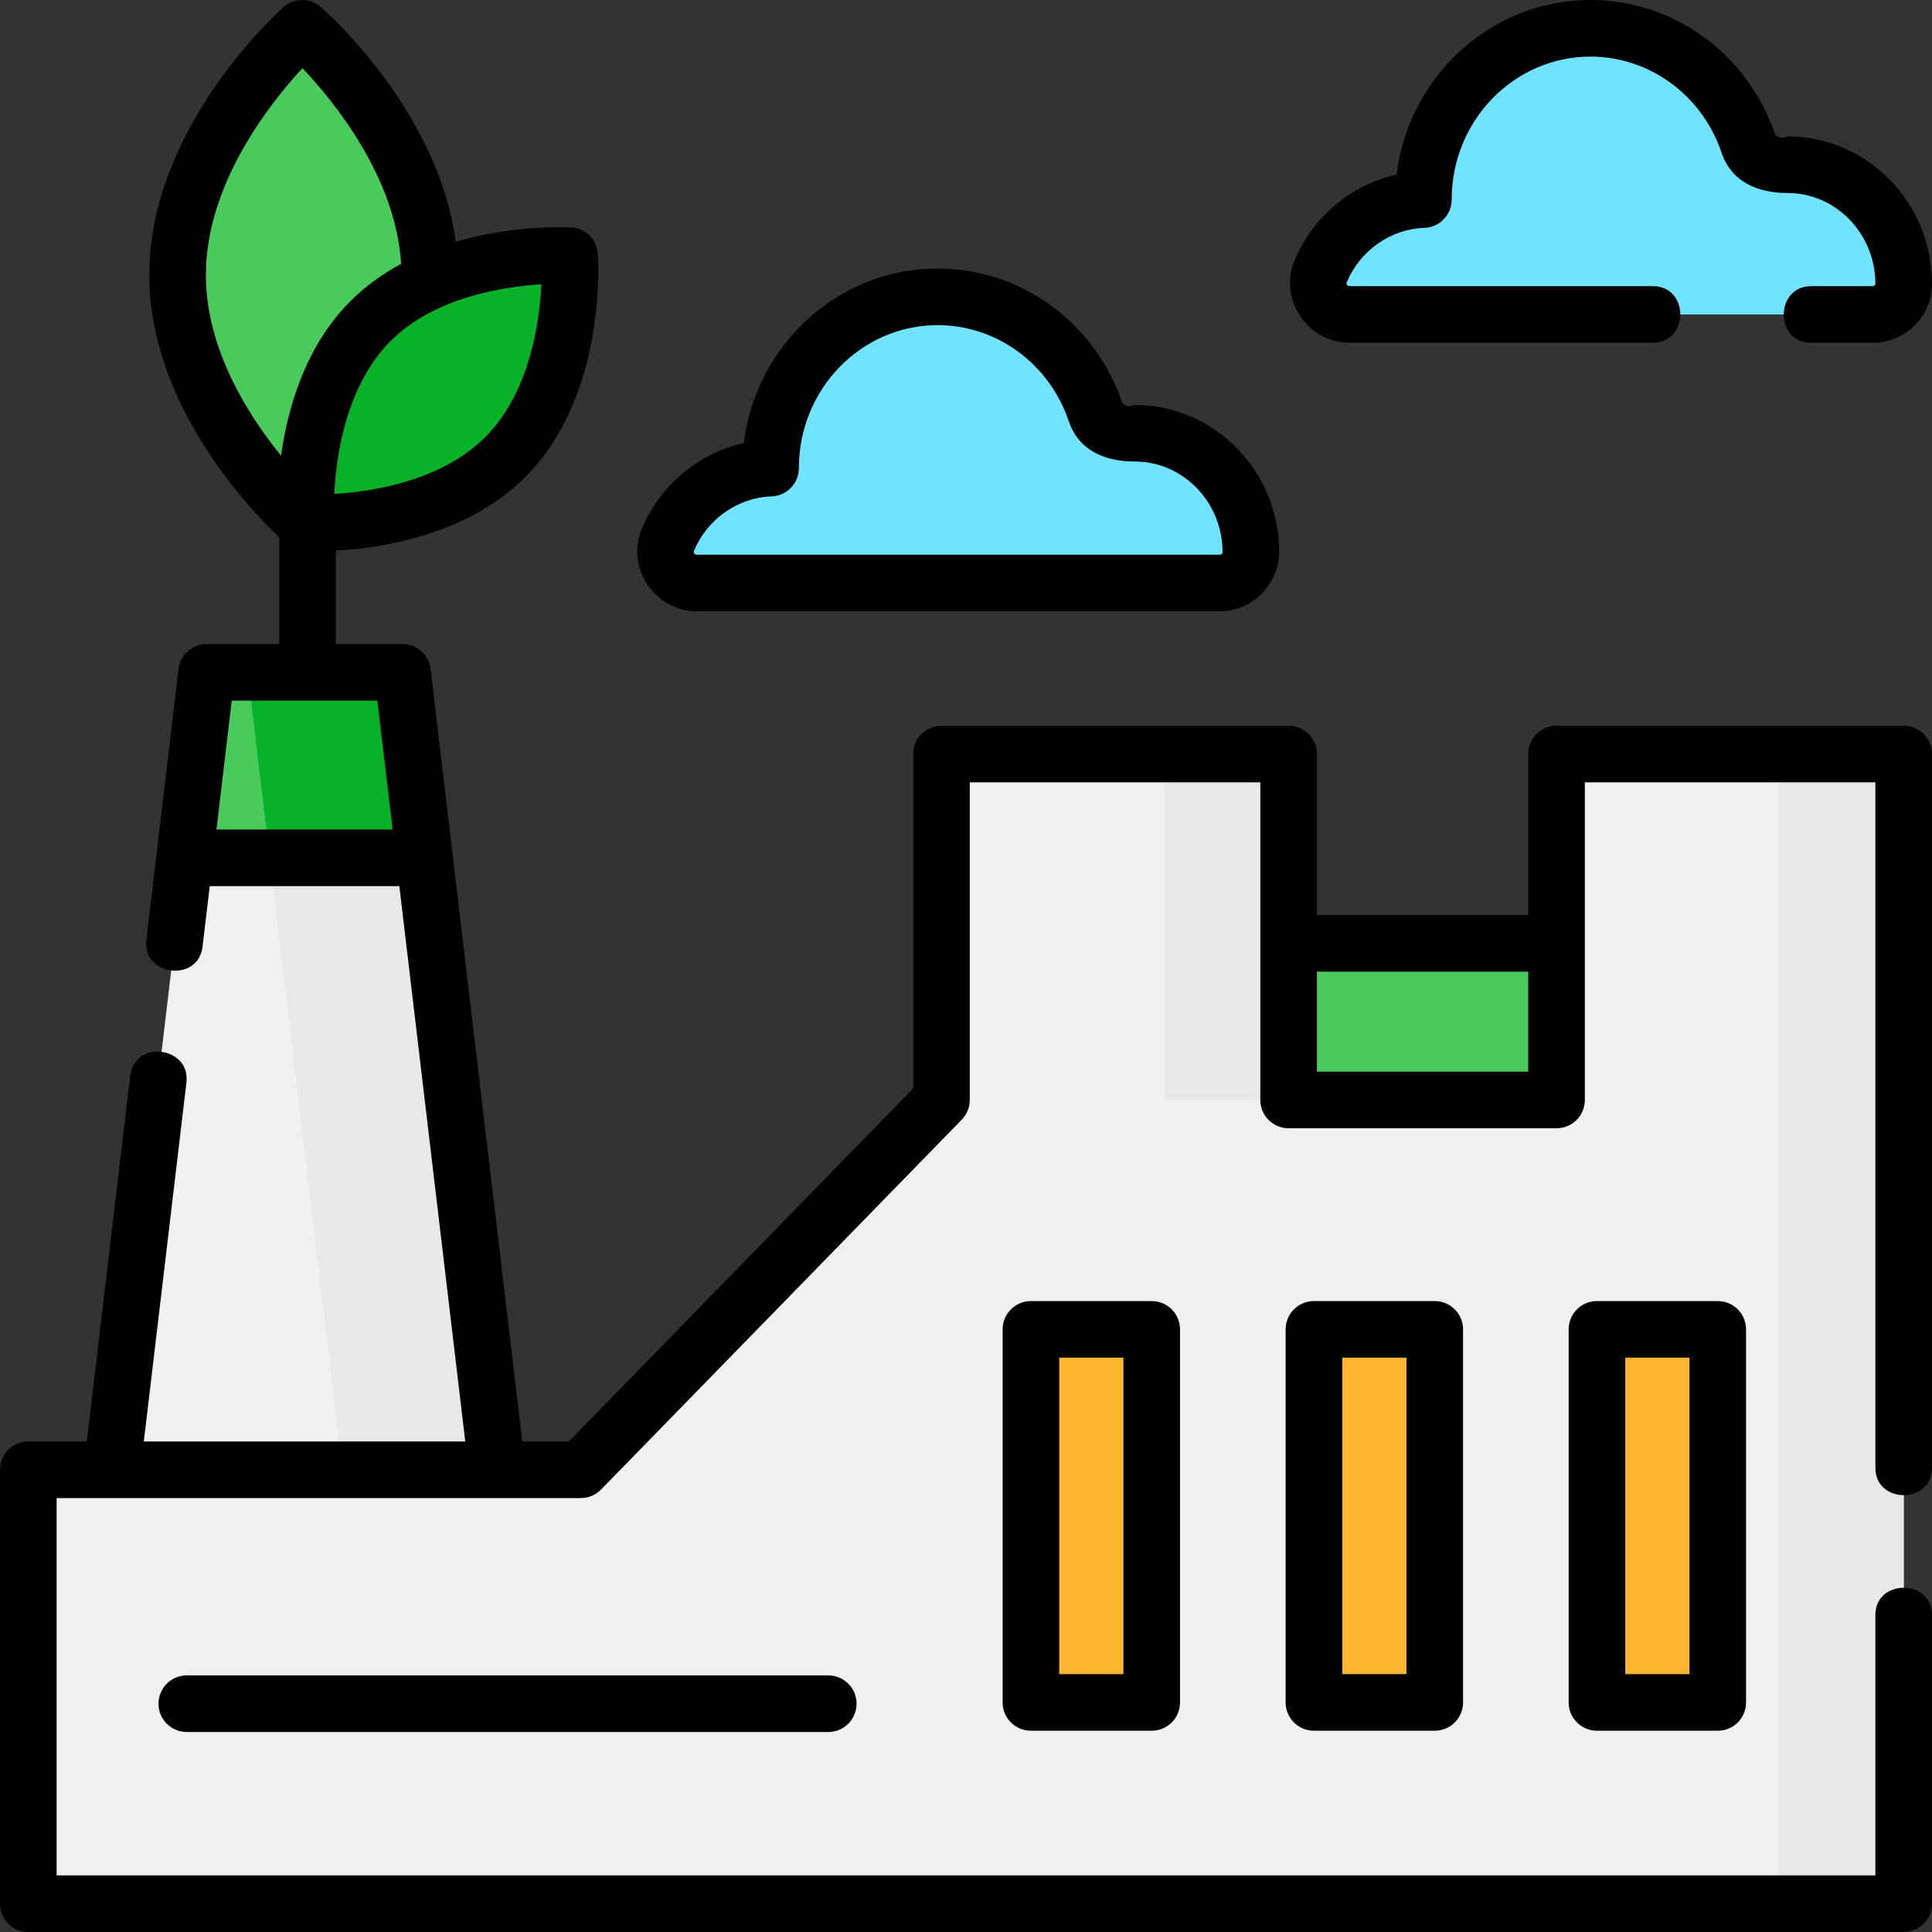 <?xml version="1.0" encoding="UTF-8"?> <svg xmlns="http://www.w3.org/2000/svg" width="120" height="120" viewBox="0 0 120 120" fill="none"><rect x="0" y="0" width="120" height="120" fill="#333333" stroke="none"/><g clip-path="url(#clip0)"><path d="M77.812 58.594H98.672V69.492H77.227L77.812 58.594Z" fill="#49CB5C"></path><path d="M11.03 17.164C10.977 8.683 18.769 1.758 18.769 1.758C18.769 1.758 26.648 8.585 26.702 17.066C26.755 25.549 18.962 32.474 18.962 32.474C18.962 32.474 11.083 25.647 11.03 17.164Z" fill="#49CB5C"></path><path d="M22.965 19.991C27.487 15.412 35.383 15.878 35.383 15.878C35.383 15.878 35.948 23.768 31.426 28.347C26.904 32.926 19.007 32.46 19.007 32.46C19.007 32.46 18.443 24.57 22.965 19.991Z" fill="#07B128"></path><path d="M30.891 91.4H6.94L12.833 41.759H24.998L30.891 91.4Z" fill="#F0F0F0"></path><path d="M24.998 41.759H15.388L21.281 91.4H30.891L24.998 41.759Z" fill="#E8E8E8"></path><path d="M24.997 41.759H12.833L11.465 53.281H26.365L24.997 41.759Z" fill="#49CB5C"></path><path d="M24.998 41.759H15.388L16.756 53.281H26.365L24.998 41.759Z" fill="#07B128"></path><path d="M96.68 46.836V68.32H80.039V46.836H58.477V68.32L36.074 91.292H1.758V118.242H118.242V46.836H96.68Z" fill="#F0F0F0"></path><path d="M72.305 46.836H80.039V68.32H72.305V46.836Z" fill="#E8E8E8"></path><path d="M110.508 46.836V118.242H118.242V46.836H110.508Z" fill="#E8E8E8"></path><path d="M64.032 82.57H71.536V105.741H64.032V82.57Z" fill="#FDB62F"></path><path d="M81.611 82.57H89.115V105.741H81.611V82.57Z" fill="#FDB62F"></path><path d="M99.19 82.57H106.694V105.741H99.19V82.57Z" fill="#FDB62F"></path><path d="M118.242 17.622C118.242 13.539 115.012 10.23 111.027 10.23C110.87 10.23 110.715 10.235 110.56 10.246C109.674 10.304 108.876 9.756 108.592 8.914C107.187 4.75 103.329 1.758 98.786 1.758C93.055 1.758 88.41 6.518 88.41 12.389V12.395C85.539 12.493 83.093 14.308 82.021 16.87C81.491 18.136 82.439 19.532 83.812 19.532H116.31C117.36 19.532 118.239 18.692 118.242 17.641C118.242 17.635 118.242 17.628 118.242 17.622Z" fill="#6FE3FF"></path><path d="M77.695 34.301C77.695 30.218 74.465 26.909 70.48 26.909C70.323 26.909 70.168 26.914 70.013 26.925C69.127 26.983 68.329 26.435 68.046 25.594C66.64 21.429 62.781 18.437 58.239 18.437C52.508 18.437 47.863 23.197 47.863 29.068V29.074C44.992 29.172 42.546 30.988 41.474 33.55C40.944 34.816 41.893 36.211 43.265 36.211H75.763C76.814 36.211 77.692 35.371 77.695 34.32C77.695 34.314 77.695 34.308 77.695 34.301Z" fill="#6FE3FF"></path><path d="M118.242 45.078H96.68C95.708 45.078 94.922 45.864 94.922 46.836V56.836H81.797V46.836C81.797 45.864 81.01 45.078 80.039 45.078H58.477C57.506 45.078 56.719 45.864 56.719 46.836V67.605L35.332 89.534H32.44L26.744 41.552C26.638 40.668 25.889 40.001 24.998 40.001H20.859V34.198C23.716 34.042 29.065 33.238 32.676 29.581C37.7 24.495 37.162 16.107 37.136 15.752C37.073 14.872 36.367 14.175 35.487 14.123C35.267 14.111 31.977 13.942 28.309 15.014C27.211 6.843 20.241 0.707 19.921 0.429C19.253 -0.149 18.262 -0.142 17.602 0.444C17.259 0.748 9.215 8.003 9.272 17.175C9.322 25.198 15.551 31.676 17.344 33.376V40.002H12.833C11.942 40.002 11.192 40.668 11.088 41.552L9.089 58.387C8.823 60.628 12.314 61.046 12.58 58.801L13.027 55.039H24.804L28.899 89.534H8.932L11.579 67.239C11.844 64.995 8.358 64.546 8.087 66.824L5.392 89.534H1.758C0.787 89.534 0 90.321 0 91.292V118.242C0 119.213 0.787 120 1.758 120H118.242C119.214 120 120 119.213 120 118.242V100.312C120 98.056 116.484 98.052 116.484 100.312V116.484H3.516V93.049H36.074C36.547 93.049 37.001 92.858 37.331 92.519L59.734 69.547C60.055 69.219 60.234 68.779 60.234 68.32V48.593H78.281V68.32C78.281 69.292 79.068 70.078 80.039 70.078H96.68C97.651 70.078 98.438 69.292 98.438 68.32V48.593H116.484V91.172C116.484 93.429 120 93.432 120 91.172V46.836C120 45.865 119.214 45.078 118.242 45.078ZM81.797 60.352H94.922V66.562H81.797V60.352ZM23.437 43.517L24.387 51.523H13.444L14.395 43.517H23.437ZM33.623 17.66C33.51 20.014 32.91 24.342 30.175 27.111C27.437 29.884 23.114 30.536 20.764 30.677C20.796 30.002 20.869 29.16 21.024 28.232C21.369 26.161 22.203 23.264 24.216 21.226C26.951 18.456 31.272 17.802 33.623 17.66ZM21.715 18.756C18.936 21.57 17.86 25.391 17.456 28.306C15.372 25.735 12.816 21.669 12.787 17.153C12.752 11.48 16.753 6.43 18.785 4.233C20.761 6.316 24.577 11.002 24.917 16.388C23.779 17 22.683 17.775 21.715 18.756Z" fill="black"></path><path d="M71.536 80.812H64.032C63.062 80.812 62.274 81.598 62.274 82.57V105.741C62.274 106.712 63.062 107.498 64.032 107.498H71.536C72.507 107.498 73.293 106.712 73.293 105.741V82.57C73.293 81.599 72.506 80.812 71.536 80.812ZM69.778 103.983H65.79V84.327H69.778V103.983Z" fill="black"></path><path d="M89.115 80.812H81.611C80.641 80.812 79.853 81.598 79.853 82.57V105.741C79.853 106.712 80.641 107.498 81.611 107.498H89.115C90.085 107.498 90.873 106.712 90.873 105.741V82.57C90.873 81.599 90.085 80.812 89.115 80.812ZM87.357 103.983H83.369V84.327H87.357V103.983Z" fill="black"></path><path d="M106.694 80.812H99.19C98.219 80.812 97.432 81.598 97.432 82.57V105.741C97.432 106.712 98.219 107.498 99.19 107.498H106.694C107.664 107.498 108.451 106.712 108.451 105.741V82.57C108.451 81.599 107.664 80.812 106.694 80.812ZM104.936 103.983H100.948V84.327H104.936V103.983Z" fill="black"></path><path d="M51.445 104.062H11.602C10.631 104.062 9.844 104.849 9.844 105.82C9.844 106.792 10.631 107.578 11.602 107.578H51.445C52.416 107.578 53.203 106.792 53.203 105.82C53.203 104.849 52.416 104.062 51.445 104.062Z" fill="black"></path><path d="M111.028 8.472C110.716 8.604 110.46 8.564 110.258 8.352C108.572 3.356 103.962 0 98.786 0C92.608 0 87.493 4.739 86.746 10.844C83.945 11.469 81.548 13.448 80.4 16.192C79.399 18.58 81.243 21.29 83.812 21.29H102.656C104.916 21.29 104.95 17.774 102.656 17.774H83.812C83.674 17.754 83.619 17.679 83.642 17.549C84.477 15.557 86.371 14.224 88.47 14.152C89.417 14.12 90.167 13.343 90.167 12.395C90.167 12.387 90.167 12.378 90.167 12.37C90.177 7.485 94.04 3.516 98.786 3.516C102.453 3.516 105.724 5.911 106.926 9.476C107.554 11.335 109.226 11.988 111.027 11.988C114.036 11.988 116.484 14.515 116.484 17.637C116.484 17.707 116.399 17.774 116.309 17.774H112.5C110.24 17.774 110.206 21.29 112.5 21.29H116.31C118.339 21.29 119.994 19.655 120 17.646C120 17.644 120 17.623 120 17.622C120 12.577 115.974 8.472 111.028 8.472Z" fill="black"></path><path d="M43.265 37.969H75.763C77.785 37.969 79.422 36.302 79.453 34.301C79.453 29.256 75.427 25.151 70.481 25.151C70.17 25.282 69.914 25.243 69.711 25.031C68.025 20.035 63.416 16.679 58.239 16.679C52.061 16.679 46.946 21.418 46.199 27.523C43.398 28.148 41.001 30.127 39.853 32.871C38.853 35.259 40.696 37.969 43.265 37.969ZM75.937 34.316C75.937 34.386 75.852 34.453 75.763 34.453H43.265C43.128 34.433 43.072 34.358 43.096 34.228C43.929 32.236 45.825 30.903 47.922 30.831C48.87 30.799 49.62 30.022 49.62 29.074C49.62 29.069 49.62 29.062 49.62 29.056C49.627 24.169 53.491 20.195 58.239 20.195C61.906 20.195 65.177 22.59 66.38 26.156C67.008 28.017 68.678 28.666 70.481 28.666C73.49 28.666 75.937 31.194 75.937 34.301V34.316Z" fill="black"></path></g><defs><clipPath id="clip0"><rect width="120" height="120" fill="white"></rect></clipPath></defs></svg> 